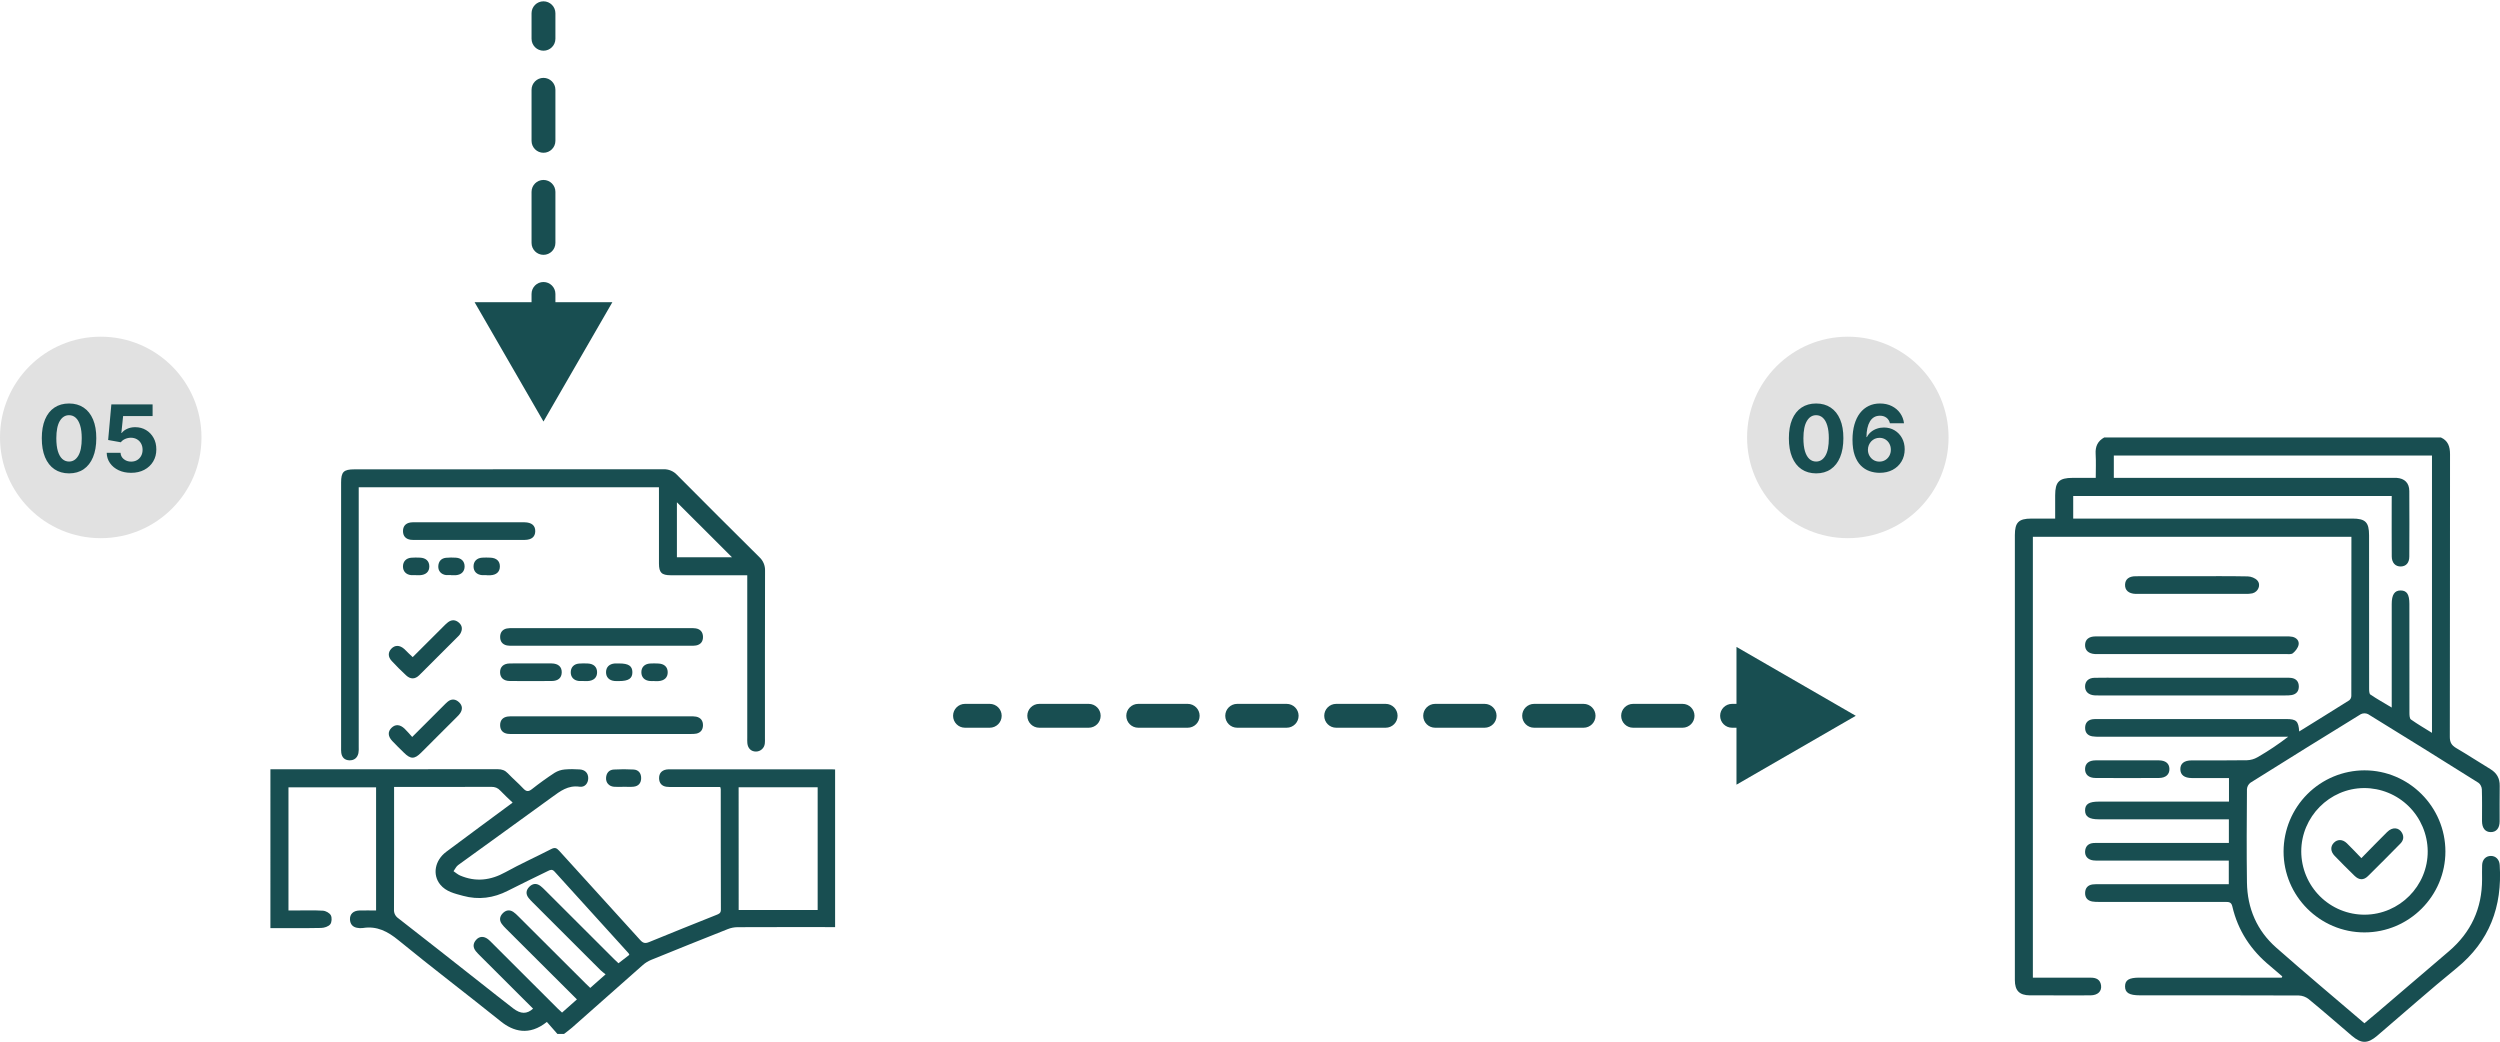 <svg width="943" height="393" viewBox="0 0 943 393" fill="none" xmlns="http://www.w3.org/2000/svg">
<g clip-path="url(#clip0_1472_383)">
<path d="M102 290.178C130.586 290.178 159.17 290.167 187.754 290.145C189.333 290.145 190.483 290.553 191.573 291.702C193.43 293.662 195.509 295.414 197.36 297.397C198.467 298.573 199.268 298.737 200.619 297.682C203.389 295.494 206.266 293.421 209.22 291.488C210.363 290.793 211.649 290.368 212.982 290.245C214.849 290.089 216.726 290.083 218.595 290.225C220.684 290.329 221.877 291.598 221.881 293.514C221.884 295.431 220.617 297.042 218.618 296.747C214.276 296.111 211.325 298.422 208.167 300.716C196.415 309.292 184.575 317.753 172.806 326.308C172.062 326.848 171.642 327.836 171.072 328.613C171.884 329.159 172.638 329.849 173.523 330.231C179.431 332.77 185.041 332.093 190.651 328.992C196.26 325.89 202.172 323.23 207.895 320.282C209.186 319.612 209.89 319.766 210.863 320.842C221.042 332.107 231.316 343.305 241.479 354.574C242.528 355.739 243.343 355.967 244.812 355.361C253.261 351.877 261.755 348.5 270.241 345.1C271.16 344.732 271.918 344.471 271.918 343.148C271.861 327.97 271.877 312.789 271.867 297.611C271.83 297.352 271.767 297.098 271.68 296.851H253.825C252.993 296.885 252.16 296.854 251.333 296.76C249.576 296.486 248.651 295.353 248.604 293.615C248.571 291.783 249.509 290.6 251.36 290.265C251.841 290.199 252.327 290.174 252.812 290.192H313.797C314.132 290.192 314.487 290.218 315 290.242V349.703H312.901C301.313 349.703 289.729 349.68 278.141 349.733C276.907 349.751 275.686 349.994 274.54 350.45C264.883 354.271 255.244 358.142 245.623 362.064C244.478 362.533 243.418 363.187 242.485 364C233.579 371.831 224.697 379.687 215.838 387.565C214.859 388.433 213.78 389.193 212.75 390H210.252L206.279 385.468C199.546 390.878 193.538 388.999 188.937 385.301C176.135 375.01 163.039 365.085 150.331 354.677C146.233 351.328 142.203 349.197 136.872 350.048C136.113 350.148 135.343 350.115 134.595 349.951C132.949 349.616 132.107 348.517 132.013 346.879C131.896 344.833 133.244 343.503 135.564 343.436C137.676 343.372 139.796 343.436 141.858 343.436V296.975H108.81V343.429H111.436C114.903 343.429 118.38 343.302 121.83 343.516C122.89 343.583 124.325 344.374 124.791 345.251C125.257 346.129 125.17 347.904 124.556 348.655C123.865 349.499 122.323 349.994 121.136 350.021C114.765 350.152 108.395 350.085 101.997 350.085L102 290.178ZM193.37 302.746C191.693 301.128 190.128 299.732 188.723 298.228C187.75 297.172 186.711 296.791 185.283 296.797C173.835 296.854 162.388 296.831 150.941 296.831H148.648V299.176C148.648 313.801 148.671 328.425 148.614 343.057C148.57 343.697 148.694 344.338 148.974 344.915C149.254 345.493 149.68 345.987 150.21 346.35C160.654 354.49 171.071 362.663 181.463 370.87C185.487 374.039 189.511 377.235 193.578 380.363C196.435 382.557 198.752 382.564 201.075 380.467C194.403 373.806 187.732 367.146 181.064 360.489C180.513 359.959 179.99 359.4 179.499 358.814C178.325 357.357 178.365 355.873 179.609 354.49C180.853 353.106 182.516 353.063 184.085 354.269C184.621 354.709 185.127 355.183 185.601 355.689C193.843 363.92 202.086 372.153 210.33 380.387C210.849 380.906 211.402 381.392 212.006 381.948L217.616 376.973C208.562 367.929 199.707 359.123 190.875 350.306C190.273 349.734 189.722 349.111 189.229 348.444C188.247 347.033 188.508 345.64 189.645 344.477C190.781 343.315 192.176 343.02 193.605 343.965C194.281 344.447 194.909 344.995 195.479 345.6C203.973 354.07 212.468 362.546 220.962 371.027C221.488 371.553 222.038 372.053 222.638 372.639L228.429 367.52C227.695 366.924 227.058 366.492 226.521 365.956C217.973 357.439 209.438 348.911 200.914 340.374C200.369 339.847 199.856 339.288 199.379 338.699C198.269 337.272 198.393 335.812 199.593 334.559C200.854 333.242 202.359 333.031 203.882 334.197C204.474 334.669 205.034 335.181 205.558 335.728C214.245 344.397 222.929 353.071 231.611 361.749C232.144 362.281 232.701 362.79 233.288 363.343L237.392 360.164C237.32 359.962 237.228 359.768 237.117 359.585C227.802 349.312 218.492 339.04 209.186 328.767C208.277 327.762 207.583 328.097 206.671 328.543C201.642 331.028 196.565 333.42 191.583 335.979C186.158 338.766 180.518 339.51 174.653 337.905C171.539 337.051 168.259 336.371 166.05 333.654C163.032 329.936 164.001 324.52 168.336 321.291C176.545 315.161 184.803 309.074 193.37 302.746ZM278.627 343.255H308.422V296.951H278.61L278.627 343.255Z" fill="#184E51"/>
<path d="M248.553 183.793H135.309V186.185C135.309 218.001 135.309 249.815 135.309 281.629C135.361 282.459 135.322 283.293 135.191 284.115C134.782 285.893 133.565 286.865 131.741 286.794C129.988 286.721 128.945 285.679 128.724 283.93C128.656 283.241 128.636 282.549 128.663 281.857C128.663 248.583 128.663 215.309 128.663 182.035C128.663 177.981 129.615 177.037 133.693 177.037C172.545 177.037 211.399 177.024 250.253 177C251.216 176.967 252.174 177.143 253.063 177.515C253.951 177.887 254.748 178.446 255.4 179.154C265.712 189.536 276.064 199.876 286.456 210.176C287.159 210.829 287.713 211.627 288.079 212.515C288.444 213.403 288.614 214.359 288.575 215.318C288.518 236.391 288.541 257.461 288.538 278.534C288.562 279.157 288.548 279.782 288.494 280.403C288.423 281.243 288.039 282.026 287.419 282.597C286.798 283.168 285.985 283.486 285.141 283.488C283.351 283.488 282.097 282.306 281.902 280.363C281.835 279.676 281.866 278.979 281.866 278.286V216.986H279.475C270.663 216.986 261.853 216.986 253.043 216.986C249.559 216.986 248.567 216.001 248.56 212.547C248.56 203.744 248.56 194.942 248.56 186.141L248.553 183.793ZM255.33 189.461V210.189H276.095L255.33 189.461Z" fill="#184E51"/>
<path d="M227.131 236.933C238.155 236.933 249.181 236.933 260.208 236.933C260.969 236.899 261.732 236.931 262.488 237.031C264.238 237.339 265.147 238.488 265.17 240.226C265.194 241.965 264.309 243.134 262.562 243.472C261.807 243.582 261.043 243.618 260.282 243.579C238.024 243.579 215.766 243.579 193.507 243.579C192.746 243.617 191.983 243.579 191.23 243.465C189.486 243.107 188.631 241.918 188.655 240.186C188.682 238.548 189.52 237.413 191.166 237.064C191.919 236.943 192.681 236.899 193.443 236.933C204.669 236.922 215.898 236.922 227.131 236.933Z" fill="#184E51"/>
<path d="M226.678 276.862H193.601C192.908 276.89 192.215 276.868 191.525 276.798C189.674 276.541 188.665 275.412 188.648 273.569C188.632 271.727 189.607 270.555 191.462 270.283C192.15 270.205 192.844 270.18 193.537 270.21C215.794 270.21 238.053 270.21 260.312 270.21C261.073 270.172 261.836 270.21 262.589 270.323C264.333 270.682 265.188 271.871 265.164 273.603C265.137 275.241 264.299 276.376 262.653 276.725C261.9 276.847 261.137 276.891 260.376 276.855C249.143 276.864 237.911 276.867 226.678 276.862Z" fill="#184E51"/>
<path d="M176.722 203.656C170.069 203.656 163.416 203.656 156.761 203.656C156.137 203.681 155.512 203.662 154.89 203.599C153.043 203.335 152.03 202.213 152.01 200.374C151.99 198.535 152.962 197.379 154.813 197.077C155.364 197.01 155.919 196.987 156.473 197.007H197.852C200.535 197.057 201.936 198.22 201.896 200.397C201.856 202.491 200.515 203.623 197.933 203.653C195.16 203.683 192.387 203.653 189.614 203.653L176.722 203.656Z" fill="#184E51"/>
<path d="M155.481 277.981C159.592 273.884 163.407 270.075 167.216 266.257C167.753 265.717 168.283 265.165 168.869 264.682C170.358 263.463 171.87 263.677 173.171 264.91C174.472 266.143 174.536 267.59 173.57 269.04C173.205 269.545 172.791 270.012 172.333 270.434C167.833 274.938 163.328 279.44 158.817 283.94C156.326 286.422 154.884 286.409 152.346 283.9C150.867 282.443 149.368 280.999 147.947 279.485C146.29 277.723 146.226 275.961 147.672 274.537C149.117 273.113 150.867 273.197 152.624 274.872C153.593 275.803 154.431 276.828 155.481 277.981Z" fill="#184E51"/>
<path d="M155.669 247.866C159.538 244.004 163.347 240.198 167.163 236.4C167.731 235.795 168.341 235.23 168.987 234.708C170.402 233.643 171.833 233.737 173.144 234.899C174.455 236.061 174.486 237.529 173.641 239.013C173.471 239.314 173.261 239.591 173.017 239.837C168.075 244.784 163.146 249.745 158.163 254.669C156.557 256.257 154.864 256.291 153.197 254.76C151.316 253.028 149.509 251.206 147.762 249.33C146.3 247.759 146.32 246.054 147.615 244.694C148.956 243.277 150.726 243.28 152.42 244.744C152.996 245.243 153.506 245.816 154.052 246.345C154.542 246.807 155.042 247.273 155.669 247.866Z" fill="#184E51"/>
<path d="M200.39 250.246C202.952 250.246 205.517 250.213 208.079 250.246C210.584 250.287 211.938 251.529 211.888 253.643C211.841 255.673 210.547 256.859 208.122 256.876C202.858 256.914 197.595 256.914 192.333 256.876C189.949 256.859 188.645 255.626 188.628 253.586C188.611 251.546 189.909 250.3 192.29 250.253C194.989 250.206 197.691 250.246 200.39 250.246Z" fill="#184E51"/>
<path d="M235.078 296.787C233.903 296.84 232.727 296.832 231.554 296.764C229.676 296.576 228.509 295.21 228.606 293.414C228.703 291.619 229.703 290.363 231.55 290.266C234.035 290.12 236.526 290.12 239.011 290.266C240.865 290.386 241.844 291.666 241.844 293.498C241.844 295.33 240.868 296.536 239.014 296.741C237.716 296.885 236.389 296.767 235.078 296.767V296.787Z" fill="#184E51"/>
<path d="M156.879 216.932C156.259 216.969 155.638 216.969 155.018 216.932C153.114 216.714 151.977 215.444 152 213.629C152.024 211.813 153.157 210.55 155.078 210.373C156.182 210.291 157.29 210.281 158.395 210.343C160.631 210.437 161.892 211.612 161.939 213.575C161.982 215.622 160.678 216.861 158.341 216.972C157.858 216.995 157.375 216.972 156.889 216.972L156.879 216.932Z" fill="#184E51"/>
<path d="M170.147 216.924C169.527 216.961 168.906 216.961 168.286 216.924C166.402 216.69 165.235 215.38 165.322 213.575C165.409 211.769 166.398 210.59 168.242 210.396C169.481 210.283 170.727 210.271 171.968 210.359C174.033 210.486 175.237 211.739 175.25 213.635C175.264 215.531 174.063 216.78 172.011 216.958C171.394 217.008 170.771 216.958 170.147 216.958V216.924Z" fill="#184E51"/>
<path d="M183.575 216.952C183.022 216.952 182.465 216.989 181.898 216.952C179.836 216.785 178.629 215.562 178.619 213.669C178.609 211.777 179.803 210.504 181.855 210.35C182.89 210.29 183.928 210.29 184.963 210.35C187.31 210.444 188.604 211.69 188.554 213.747C188.511 215.706 187.246 216.865 185.007 216.982C184.527 217.006 184.041 216.982 183.558 216.982L183.575 216.952Z" fill="#184E51"/>
<path d="M220.167 256.861C219.546 256.896 218.923 256.896 218.302 256.861C216.398 256.643 215.261 255.373 215.285 253.554C215.308 251.736 216.441 250.476 218.363 250.302C219.465 250.217 220.572 250.206 221.675 250.268C223.915 250.362 225.176 251.541 225.223 253.501C225.266 255.548 223.962 256.787 221.628 256.901C221.146 256.924 220.659 256.901 220.177 256.901L220.167 256.861Z" fill="#184E51"/>
<path d="M233.559 250.256C237.069 250.256 238.494 251.181 238.535 253.512C238.575 255.921 237.106 256.902 233.468 256.899C232.915 256.899 232.362 256.922 231.812 256.872C229.77 256.684 228.573 255.425 228.596 253.522C228.62 251.619 229.83 250.424 231.902 250.259C232.452 250.223 233.005 250.256 233.559 250.256Z" fill="#184E51"/>
<path d="M246.833 256.881C246.28 256.881 245.727 256.921 245.177 256.881C243.118 256.706 241.918 255.474 241.921 253.574C241.925 251.675 243.101 250.429 245.184 250.278C246.219 250.22 247.257 250.22 248.292 250.278C250.538 250.375 251.802 251.534 251.859 253.494C251.916 255.534 250.605 256.797 248.285 256.914C247.802 256.938 247.316 256.914 246.833 256.914V256.881Z" fill="#184E51"/>
</g>
<g clip-path="url(#clip1_1472_383)">
<path d="M920.688 165C923.422 166.239 924.155 168.475 924.151 171.324C924.107 206.87 924.151 242.416 924.07 277.962C924.07 280.024 924.749 281.137 926.445 282.145C930.787 284.68 934.987 287.461 939.295 290.055C941.752 291.532 942.949 293.547 942.891 296.45C942.807 300.901 942.891 305.353 942.864 309.808C942.864 312.402 941.585 313.893 939.499 313.869C937.413 313.845 936.229 312.361 936.215 309.734C936.215 305.728 936.283 301.718 936.154 297.716C936.124 296.872 935.567 295.704 934.885 295.275C921.044 286.574 907.161 277.94 893.236 269.375C892.812 269.171 892.349 269.066 891.879 269.066C891.409 269.066 890.946 269.171 890.522 269.375C876.592 277.931 862.706 286.553 848.862 295.241C848.485 295.529 848.172 295.895 847.946 296.313C847.719 296.731 847.584 297.193 847.55 297.668C847.468 309.39 847.38 321.118 847.55 332.84C847.682 342.584 851.281 351.008 858.606 357.461C869.492 367.059 880.623 376.377 891.852 385.979C893.548 384.556 895.244 383.164 896.91 381.741C905.864 374.095 914.814 366.443 923.761 358.785C932.089 351.667 936.248 342.623 936.239 331.652C936.239 329.872 936.191 328.089 936.256 326.312C936.334 324.219 937.674 322.868 939.547 322.857C941.419 322.847 942.752 324.219 942.888 326.281C943.906 341.961 939.055 355.061 926.604 365.193C916.444 373.471 906.64 382.187 896.666 390.692C893.073 393.756 890.664 393.732 887.079 390.665C881.671 386.047 876.311 381.374 870.822 376.857C869.754 376.017 868.447 375.54 867.09 375.496C847.115 375.414 827.14 375.438 807.166 375.438C803.139 375.438 801.544 374.465 801.568 372.034C801.595 369.652 803.081 368.764 807.03 368.764H860.665L860.882 368.304C859.352 366.99 857.829 365.646 856.285 364.366C849.069 358.448 844.15 351.052 842.037 341.903C841.681 340.348 840.846 340.202 839.53 340.202C823.626 340.236 807.721 340.236 791.815 340.202C790.927 340.23 790.04 340.177 789.162 340.045C787.381 339.705 786.448 338.544 786.505 336.754C786.563 334.964 787.523 333.851 789.331 333.606C790.141 333.526 790.954 333.501 791.767 333.531H840.7V324.627H791.967C791.154 324.651 790.341 324.621 789.532 324.539C787.54 324.27 786.37 322.949 786.499 321.101C786.634 319.188 787.73 318.147 789.626 317.99C790.363 317.929 791.106 317.953 791.845 317.953H840.731V309.046H791.669C788.032 309.046 786.482 308.025 786.488 305.666C786.495 303.308 787.981 302.368 791.696 302.368H840.771V293.482H836.531C833.277 293.482 830.021 293.509 826.767 293.482C823.911 293.451 822.445 292.294 822.425 290.153C822.405 288.012 823.853 286.825 826.706 286.818C833.661 286.818 840.615 286.869 847.57 286.76C848.946 286.719 850.29 286.339 851.485 285.654C855.527 283.335 859.408 280.743 863.101 277.897H860.644C837.786 277.897 814.926 277.897 792.066 277.897C791.105 277.928 790.144 277.877 789.192 277.744C787.408 277.438 786.478 276.27 786.509 274.473C786.539 272.676 787.527 271.57 789.308 271.301C789.97 271.227 790.637 271.202 791.302 271.226H862.324C866.188 271.226 866.968 271.945 867.26 275.91C873.614 271.965 879.897 268.082 886.135 264.151C886.373 263.951 886.565 263.704 886.7 263.425C886.835 263.145 886.91 262.841 886.919 262.53C886.96 242.576 886.953 222.621 886.953 202.479H766.799V368.781H769.139C775.648 368.781 782.159 368.781 788.67 368.781C790.668 368.781 792.178 369.461 792.513 371.629C792.853 373.91 791.299 375.428 788.504 375.448C783.103 375.489 777.702 375.448 772.301 375.448C770.082 375.448 767.864 375.472 765.645 375.448C761.71 375.397 760.007 373.668 760.007 369.693C760.007 337.264 760.007 304.835 760.007 272.404C760.007 248.881 760.007 225.358 760.007 201.833C760.007 197.047 761.438 195.618 766.229 195.611C769.102 195.611 771.975 195.611 775.208 195.611C775.208 192.575 775.208 189.716 775.208 186.861C775.208 181.728 776.688 180.254 781.817 180.251H790.515C790.515 177.106 790.651 174.152 790.475 171.218C790.305 168.39 791.268 166.341 793.738 165H920.688ZM902.158 187.095H782.014V195.604H887.289C892.245 195.604 893.612 196.966 893.612 201.942C893.612 221.228 893.619 240.514 893.633 259.801C893.633 260.553 893.667 261.683 894.118 261.989C896.605 263.664 899.23 265.138 902.158 266.887V227.869C902.158 224.289 903.227 222.686 905.581 222.723C907.874 222.761 908.814 224.221 908.818 227.771C908.818 241.498 908.824 255.225 908.838 268.953C908.838 269.787 908.889 271.019 909.398 271.38C911.884 273.146 914.537 274.681 917.343 276.43V171.827H797.334V180.251H901.761C902.501 180.251 903.244 180.22 903.98 180.251C907.033 180.445 908.77 182.167 908.79 185.224C908.845 193.46 908.831 201.696 908.79 209.933C908.79 212.295 907.572 213.626 905.601 213.677C903.566 213.731 902.189 212.315 902.168 209.899C902.117 203.221 902.148 196.544 902.148 189.866L902.158 187.095Z" fill="#184E51"/>
<path d="M891.875 351.704C875.049 351.704 861.343 337.992 861.363 321.155C861.388 313.047 864.612 305.278 870.33 299.548C876.047 293.818 883.793 290.591 891.875 290.574C908.661 290.574 922.39 304.331 922.407 321.155C922.424 337.978 908.688 351.704 891.875 351.704ZM891.953 345.02C905.123 344.965 915.843 334.129 915.731 321.022C915.664 314.678 913.098 308.619 908.594 304.166C904.089 299.713 898.012 297.229 891.689 297.255C878.682 297.34 868.019 308.119 868.033 321.175C868.043 324.316 868.669 327.425 869.877 330.324C871.084 333.222 872.849 335.854 875.07 338.068C877.291 340.282 879.926 342.036 882.822 343.229C885.719 344.422 888.822 345.03 891.953 345.02Z" fill="#184E51"/>
<path d="M826.784 240.047C838.608 240.047 850.431 240.047 862.253 240.047C863.064 240.013 863.877 240.064 864.678 240.197C866.245 240.538 867.324 241.708 867.033 243.199C866.805 244.38 865.845 245.602 864.878 246.392C864.261 246.892 863.033 246.712 862.08 246.712C838.583 246.725 815.086 246.725 791.587 246.712C791.146 246.712 790.702 246.712 790.258 246.712C787.795 246.562 786.441 245.323 786.489 243.271C786.536 241.218 787.907 240.061 790.431 240.054C802.551 240.05 814.669 240.047 826.784 240.047Z" fill="#184E51"/>
<path d="M826.842 255.638H862.09C862.828 255.611 863.567 255.636 864.301 255.713C866.093 255.971 867.077 257.074 867.114 258.871C867.151 260.668 866.228 261.829 864.451 262.169C863.648 262.292 862.837 262.342 862.025 262.319C838.524 262.319 815.027 262.319 791.533 262.319C791.014 262.319 790.495 262.319 789.983 262.288C787.703 262.091 786.414 260.794 786.488 258.81C786.56 256.914 787.845 255.709 790.044 255.665C793.219 255.597 796.398 255.641 799.577 255.641L826.842 255.638Z" fill="#184E51"/>
<path d="M826.828 217.346C833.84 217.346 840.859 217.275 847.861 217.417C849.096 217.441 850.677 218.051 851.467 218.949C852.94 220.627 851.807 223.275 849.581 223.813C848.712 223.983 847.827 224.052 846.942 224.017C833.501 224.017 820.061 224.017 806.622 224.017C806.253 224.017 805.883 224.017 805.516 224.017C802.911 223.898 801.5 222.655 801.571 220.528C801.639 218.51 803.006 217.366 805.55 217.356C812.647 217.329 819.738 217.346 826.828 217.346Z" fill="#184E51"/>
<path d="M802.606 286.807C806.517 286.807 810.429 286.78 814.337 286.807C816.864 286.831 818.242 287.974 818.306 289.989C818.377 292.096 816.949 293.437 814.357 293.454C806.387 293.502 798.419 293.502 790.454 293.454C787.838 293.454 786.43 292.123 786.488 290.01C786.542 287.968 787.913 286.831 790.437 286.807C794.491 286.78 798.552 286.807 802.606 286.807Z" fill="#184E51"/>
<path d="M890.709 323.689C894.101 320.231 897.246 316.994 900.448 313.819C902.423 311.858 904.859 312.052 906.036 314.159C906.863 315.66 906.565 317.045 905.408 318.216C901.361 322.321 897.314 326.425 893.195 330.469C891.546 332.085 889.837 332.014 888.127 330.349C885.583 327.878 883.078 325.367 880.613 322.814C879.038 321.187 878.977 319.278 880.331 317.896C881.685 316.514 883.595 316.494 885.24 318.08C887.048 319.833 888.754 321.681 890.709 323.689Z" fill="#184E51"/>
</g>
<path d="M364 265.5C361.515 265.5 359.5 267.515 359.5 270C359.5 272.485 361.515 274.5 364 274.5V265.5ZM700 270L655 244.019V295.981L700 270ZM373.333 274.5C375.819 274.5 377.833 272.485 377.833 270C377.833 267.515 375.819 265.5 373.333 265.5V274.5ZM392 265.5C389.515 265.5 387.5 267.515 387.5 270C387.5 272.485 389.515 274.5 392 274.5V265.5ZM410.667 274.5C413.152 274.5 415.167 272.485 415.167 270C415.167 267.515 413.152 265.5 410.667 265.5V274.5ZM429.333 265.5C426.848 265.5 424.833 267.515 424.833 270C424.833 272.485 426.848 274.5 429.333 274.5V265.5ZM448 274.5C450.485 274.5 452.5 272.485 452.5 270C452.5 267.515 450.485 265.5 448 265.5V274.5ZM466.667 265.5C464.181 265.5 462.167 267.515 462.167 270C462.167 272.485 464.181 274.5 466.667 274.5V265.5ZM485.333 274.5C487.819 274.5 489.833 272.485 489.833 270C489.833 267.515 487.819 265.5 485.333 265.5V274.5ZM504 265.5C501.515 265.5 499.5 267.515 499.5 270C499.5 272.485 501.515 274.5 504 274.5V265.5ZM522.667 274.5C525.152 274.5 527.167 272.485 527.167 270C527.167 267.515 525.152 265.5 522.667 265.5V274.5ZM541.333 265.5C538.848 265.5 536.833 267.515 536.833 270C536.833 272.485 538.848 274.5 541.333 274.5V265.5ZM560 274.5C562.485 274.5 564.5 272.485 564.5 270C564.5 267.515 562.485 265.5 560 265.5V274.5ZM578.667 265.5C576.181 265.5 574.167 267.515 574.167 270C574.167 272.485 576.181 274.5 578.667 274.5V265.5ZM597.333 274.5C599.819 274.5 601.833 272.485 601.833 270C601.833 267.515 599.819 265.5 597.333 265.5V274.5ZM616 265.5C613.515 265.5 611.5 267.515 611.5 270C611.5 272.485 613.515 274.5 616 274.5V265.5ZM634.667 274.5C637.152 274.5 639.167 272.485 639.167 270C639.167 267.515 637.152 265.5 634.667 265.5V274.5ZM653.333 265.5C650.848 265.5 648.833 267.515 648.833 270C648.833 272.485 650.848 274.5 653.333 274.5V265.5ZM672 274.5C674.485 274.5 676.5 272.485 676.5 270C676.5 267.515 674.485 265.5 672 265.5V274.5ZM690.667 265.5C688.181 265.5 686.167 267.515 686.167 270C686.167 272.485 688.181 274.5 690.667 274.5V265.5ZM364 274.5H373.333V265.5H364V274.5ZM392 274.5H410.667V265.5H392V274.5ZM429.333 274.5H448V265.5H429.333V274.5ZM466.667 274.5H485.333V265.5H466.667V274.5ZM504 274.5H522.667V265.5H504V274.5ZM541.333 274.5H560V265.5H541.333V274.5ZM578.667 274.5H597.333V265.5H578.667V274.5ZM616 274.5H634.667V265.5H616V274.5ZM653.333 274.5H672V265.5H653.333V274.5Z" fill="#184E51"/>
<path d="M209.5 5C209.5 2.515 207.485 0.5 205 0.5C202.515 0.5 200.5 2.515 200.5 5H209.5ZM205 159L230.981 114H179.019L205 159ZM200.5 14.625C200.5 17.11 202.515 19.125 205 19.125C207.485 19.125 209.5 17.11 209.5 14.625H200.5ZM209.5 33.875C209.5 31.39 207.485 29.375 205 29.375C202.515 29.375 200.5 31.39 200.5 33.875H209.5ZM200.5 53.125C200.5 55.61 202.515 57.625 205 57.625C207.485 57.625 209.5 55.61 209.5 53.125H200.5ZM209.5 72.375C209.5 69.89 207.485 67.875 205 67.875C202.515 67.875 200.5 69.89 200.5 72.375H209.5ZM200.5 91.625C200.5 94.11 202.515 96.125 205 96.125C207.485 96.125 209.5 94.11 209.5 91.625H200.5ZM209.5 110.875C209.5 108.39 207.485 106.375 205 106.375C202.515 106.375 200.5 108.39 200.5 110.875H209.5ZM200.5 130.125C200.5 132.61 202.515 134.625 205 134.625C207.485 134.625 209.5 132.61 209.5 130.125H200.5ZM209.5 149.375C209.5 146.89 207.485 144.875 205 144.875C202.515 144.875 200.5 146.89 200.5 149.375H209.5ZM200.5 5V14.625H209.5V5H200.5ZM200.5 33.875V53.125H209.5V33.875H200.5ZM200.5 72.375V91.625H209.5V72.375H200.5ZM200.5 110.875V130.125H209.5V110.875H200.5Z" fill="#184E51"/>
<circle cx="697" cy="165" r="38" fill="#E1E1E1"/>
<path d="M685.044 178.559C682.906 178.551 681.066 178.025 679.525 176.981C677.992 175.937 676.812 174.425 675.983 172.444C675.163 170.464 674.757 168.082 674.765 165.298C674.765 162.522 675.175 160.156 675.995 158.201C676.824 156.245 678.005 154.758 679.538 153.739C681.079 152.711 682.914 152.197 685.044 152.197C687.173 152.197 689.004 152.711 690.537 153.739C692.078 154.766 693.263 156.258 694.092 158.213C694.921 160.16 695.331 162.522 695.322 165.298C695.322 168.09 694.908 170.476 694.08 172.457C693.259 174.437 692.083 175.949 690.55 176.993C689.017 178.037 687.181 178.559 685.044 178.559ZM685.044 174.097C686.502 174.097 687.666 173.364 688.536 171.897C689.406 170.431 689.837 168.231 689.829 165.298C689.829 163.367 689.63 161.759 689.232 160.475C688.843 159.191 688.288 158.225 687.567 157.579C686.854 156.933 686.013 156.61 685.044 156.61C683.594 156.61 682.434 157.335 681.564 158.785C680.694 160.235 680.254 162.406 680.246 165.298C680.246 167.253 680.441 168.885 680.83 170.195C681.228 171.496 681.787 172.473 682.508 173.128C683.229 173.774 684.074 174.097 685.044 174.097ZM708.929 178.348C707.62 178.34 706.356 178.12 705.138 177.689C703.928 177.258 702.843 176.558 701.882 175.589C700.921 174.619 700.158 173.335 699.595 171.736C699.04 170.137 698.762 168.173 698.762 165.844C698.77 163.707 699.015 161.797 699.495 160.115C699.984 158.424 700.68 156.991 701.584 155.814C702.495 154.638 703.585 153.743 704.852 153.13C706.12 152.508 707.541 152.197 709.116 152.197C710.814 152.197 712.314 152.529 713.615 153.192C714.916 153.846 715.96 154.737 716.747 155.864C717.542 156.991 718.023 158.254 718.189 159.655H712.881C712.674 158.768 712.239 158.072 711.576 157.567C710.914 157.061 710.093 156.809 709.116 156.809C707.458 156.809 706.199 157.529 705.337 158.971C704.484 160.413 704.049 162.373 704.032 164.85H704.206C704.587 164.096 705.101 163.454 705.747 162.924C706.402 162.385 707.143 161.975 707.972 161.693C708.809 161.403 709.691 161.258 710.619 161.258C712.127 161.258 713.47 161.614 714.646 162.327C715.823 163.031 716.751 164.001 717.43 165.235C718.11 166.47 718.45 167.883 718.45 169.474C718.45 171.197 718.048 172.73 717.244 174.072C716.449 175.415 715.334 176.467 713.901 177.229C712.475 177.983 710.818 178.356 708.929 178.348ZM708.904 174.122C709.733 174.122 710.474 173.923 711.129 173.526C711.784 173.128 712.297 172.589 712.67 171.91C713.043 171.23 713.229 170.468 713.229 169.623C713.229 168.778 713.043 168.02 712.67 167.348C712.306 166.677 711.8 166.143 711.154 165.745C710.508 165.347 709.77 165.148 708.941 165.148C708.32 165.148 707.744 165.264 707.214 165.496C706.692 165.728 706.232 166.052 705.834 166.466C705.445 166.88 705.138 167.361 704.915 167.908C704.691 168.446 704.579 169.022 704.579 169.635C704.579 170.456 704.765 171.205 705.138 171.885C705.519 172.564 706.033 173.107 706.679 173.513C707.334 173.919 708.076 174.122 708.904 174.122Z" fill="#184E51"/>
<circle cx="38" cy="165" r="38" fill="#E1E1E1"/>
<path d="M26.044 178.559C23.906 178.551 22.066 178.025 20.525 176.981C18.992 175.937 17.812 174.425 16.983 172.444C16.163 170.464 15.757 168.082 15.765 165.298C15.765 162.522 16.175 160.156 16.995 158.201C17.824 156.245 19.005 154.758 20.538 153.739C22.079 152.711 23.914 152.197 26.044 152.197C28.173 152.197 30.004 152.711 31.537 153.739C33.078 154.766 34.263 156.258 35.092 158.213C35.921 160.16 36.331 162.522 36.322 165.298C36.322 168.09 35.908 170.476 35.08 172.457C34.259 174.437 33.083 175.949 31.55 176.993C30.017 178.037 28.181 178.559 26.044 178.559ZM26.044 174.097C27.502 174.097 28.666 173.364 29.536 171.897C30.406 170.431 30.837 168.231 30.829 165.298C30.829 163.367 30.63 161.759 30.232 160.475C29.843 159.191 29.288 158.225 28.567 157.579C27.854 156.933 27.013 156.61 26.044 156.61C24.594 156.61 23.434 157.335 22.564 158.785C21.694 160.235 21.254 162.406 21.246 165.298C21.246 167.253 21.441 168.885 21.83 170.195C22.228 171.496 22.787 172.473 23.508 173.128C24.229 173.774 25.074 174.097 26.044 174.097ZM49.457 178.348C47.7 178.348 46.134 178.025 44.759 177.379C43.391 176.732 42.306 175.842 41.502 174.706C40.699 173.571 40.28 172.27 40.247 170.804H45.467C45.525 171.79 45.939 172.589 46.71 173.202C47.481 173.816 48.396 174.122 49.457 174.122C50.302 174.122 51.048 173.936 51.694 173.563C52.349 173.182 52.858 172.656 53.223 171.984C53.596 171.305 53.782 170.526 53.782 169.648C53.782 168.753 53.592 167.966 53.21 167.286C52.837 166.607 52.32 166.076 51.657 165.695C50.994 165.314 50.236 165.119 49.382 165.111C48.636 165.111 47.911 165.264 47.207 165.571C46.511 165.878 45.968 166.296 45.579 166.826L40.794 165.969L41.999 152.545H57.56V156.945H46.437L45.778 163.321H45.927C46.374 162.692 47.05 162.17 47.953 161.755C48.856 161.341 49.867 161.134 50.986 161.134C52.518 161.134 53.886 161.494 55.087 162.215C56.289 162.936 57.237 163.926 57.933 165.186C58.629 166.437 58.973 167.879 58.965 169.511C58.973 171.226 58.575 172.751 57.772 174.085C56.976 175.411 55.862 176.455 54.428 177.217C53.003 177.971 51.346 178.348 49.457 178.348Z" fill="#184E51"/>
<defs>
<clipPath id="clip0_1472_383">
<rect width="213" height="213" fill="white" transform="translate(102 177)"/>
</clipPath>
<clipPath id="clip1_1472_383">
<rect width="183" height="228" fill="white" transform="translate(760 165)"/>
</clipPath>
</defs>
</svg>
